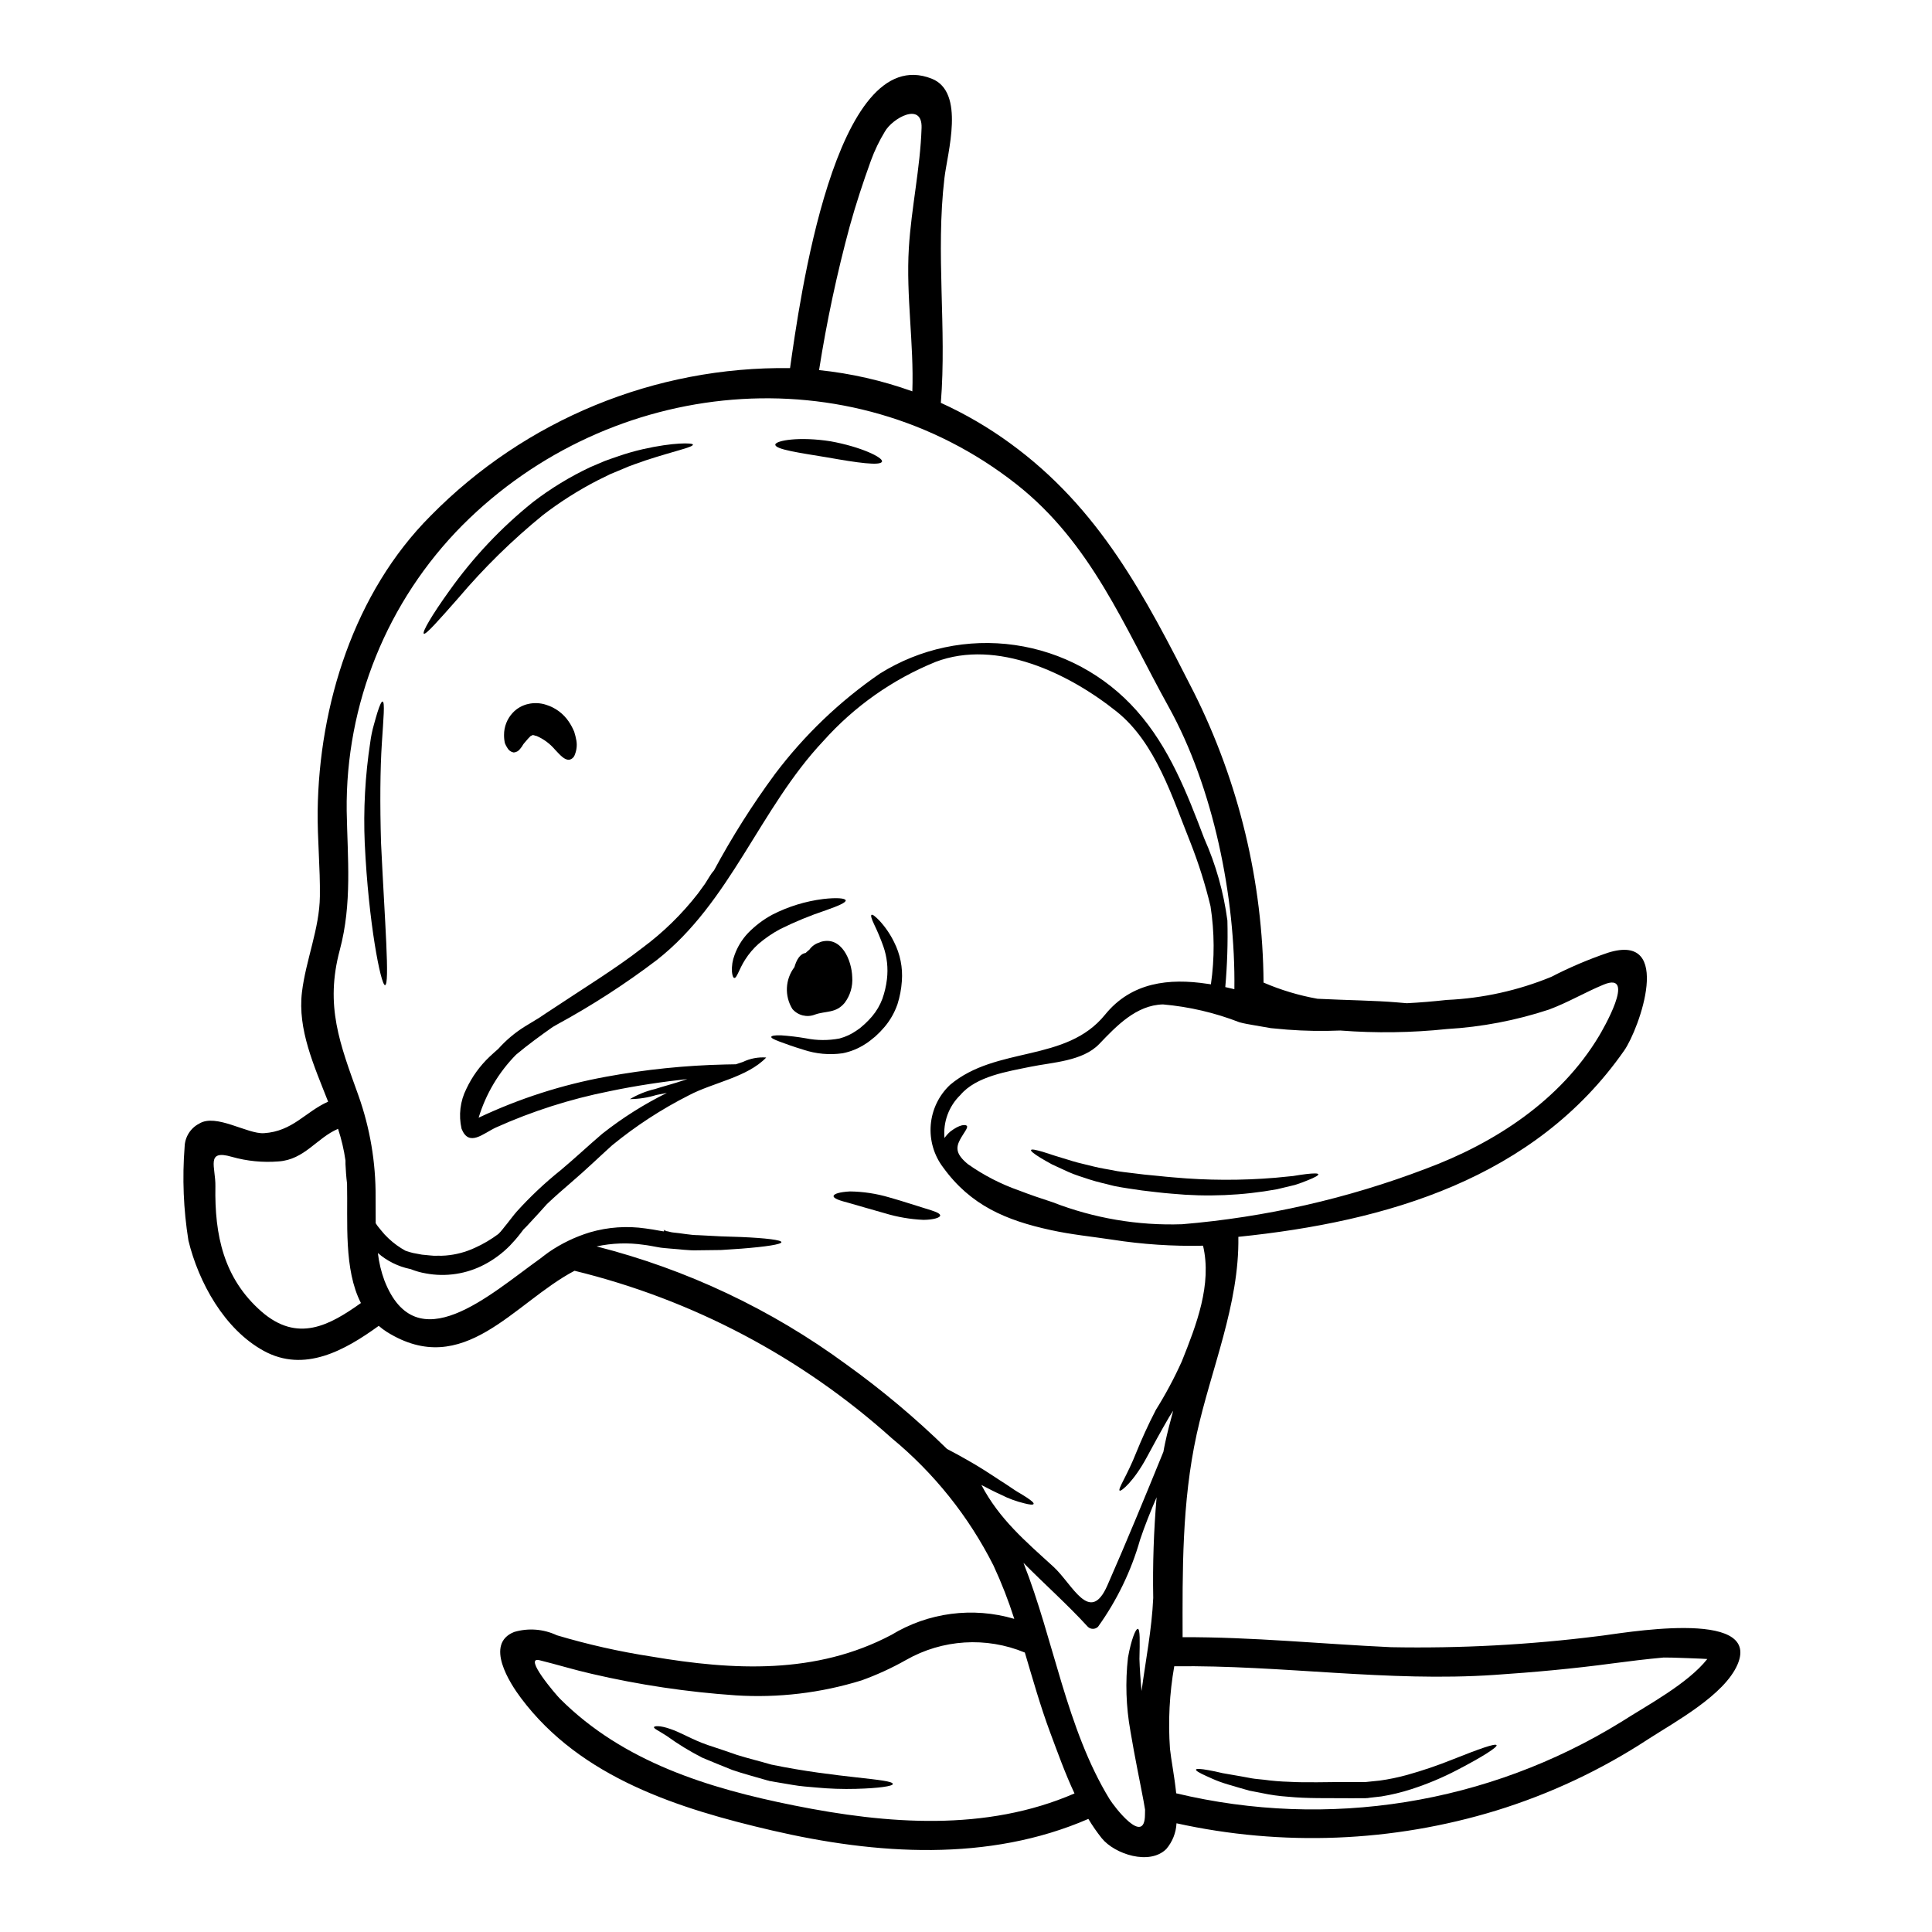<?xml version="1.0" encoding="UTF-8"?>
<!-- Uploaded to: ICON Repo, www.svgrepo.com, Generator: ICON Repo Mixer Tools -->
<svg fill="#000000" width="800px" height="800px" version="1.1" viewBox="144 144 512 512" xmlns="http://www.w3.org/2000/svg">
 <g>
  <path d="m567.59 577.59c5.269-0.539 43.402-7.684 36.875 7.508-3.496 8.145-16.574 15.211-23.617 19.758h0.004c-12.5 8.191-26.09 14.574-40.371 18.969-27.473 8.395-56.645 9.555-84.695 3.363-0.121 2.508-1.07 4.902-2.703 6.812-4.394 4.394-13.645 1.414-17.113-2.856-1.293-1.625-2.477-3.332-3.543-5.117-26.469 11.484-56.199 9.48-83.836 3.059-24.617-5.731-50.672-13.902-66.52-35.078-2.93-3.883-9.738-14.391-1.797-17.523 3.742-1.102 7.758-0.789 11.285 0.875 8.246 2.457 16.648 4.348 25.152 5.652 21.688 3.676 43.531 4.805 63.523-5.754 9.77-5.945 21.594-7.484 32.559-4.242-1.535-4.824-3.375-9.543-5.508-14.133-6.559-13.004-15.746-24.504-26.984-33.766-23.926-21.492-52.801-36.73-84.047-44.352-16.137 8.504-29.348 28.91-49.723 16.215-0.762-0.484-1.48-1.023-2.16-1.617-9.02 6.527-19.711 12.512-30.477 6.629-10.457-5.731-17.27-18.168-19.969-29.27h0.004c-1.312-8.195-1.648-16.52-1.004-24.797 0.07-2.609 1.559-4.973 3.879-6.164 4.449-2.754 12.746 2.824 17.141 2.543 7.633-0.488 10.945-5.652 17.012-8.352-3.75-9.562-8.121-19.145-6.938-29.012 1.027-8.531 4.652-16.832 4.754-25.414 0.102-7.555-0.668-15.059-0.59-22.613 0.359-28.008 9.637-57.895 29.938-78.219 25.082-25.496 59.492-39.637 95.25-39.141 2.441-17.086 11.848-86.855 37.547-76.703 8.965 3.543 4.137 19.68 3.367 26.34-2.363 20.02 0.641 39.727-0.953 59.566 6.457 2.934 12.598 6.516 18.328 10.695 23.766 17.281 35.719 40.438 48.719 66.004 11.957 23.898 18.273 50.219 18.477 76.938 4.582 1.977 9.379 3.414 14.289 4.289 7.965 0.395 15.293 0.465 20.996 0.953 0.926 0.074 1.828 0.152 2.672 0.227 3.574-0.176 7.144-0.488 10.668-0.875l-0.004 0.004c9.492-0.434 18.836-2.5 27.625-6.113 4.844-2.5 9.867-4.641 15.031-6.398 17.527-5.512 8.266 20.25 4.293 25.926-23.695 33.949-62.91 45.332-102.25 49.367 0.285 17.887-7.246 35.031-11.047 52.32-3.961 18.105-3.754 36.539-3.727 53.781 18.527-0.074 36.719 1.797 55.223 2.648 18.367 0.348 36.738-0.633 54.965-2.934zm28.859 6.066c0.023-0.051-10.457-0.461-11.562-0.395-4.574 0.414-9.125 0.977-13.668 1.574-10.305 1.387-20.816 2.34-31.172 3.031-28.316 1.93-56.48-2.648-84.852-2.285h-0.008c-1.27 7.223-1.648 14.574-1.129 21.891 0.285 2.801 1.18 7.223 1.645 11.773 40.262 9.637 82.699 2.828 117.93-18.918 6.887-4.414 17.605-10.09 22.82-16.672zm-28.68-165.13c0.691-1.156 10.254-17.375 1.156-13.57-4.856 2.008-9.48 4.754-14.418 6.582h0.004c-8.75 2.891-17.836 4.625-27.035 5.164-9.398 0.992-18.867 1.121-28.289 0.395-4.688 0.199-9.383 0.121-14.062-0.234-1.465-0.125-2.906-0.258-4.328-0.395-1.441-0.254-2.883-0.488-4.293-0.742-1.414-0.254-2.824-0.465-4.059-0.824-6.492-2.523-13.312-4.113-20.25-4.723-7.086 0.18-12.336 5.731-16.883 10.484-4.398 4.598-12.465 4.852-18.219 6.039-6.066 1.258-14.391 2.492-18.605 7.504-3.047 2.965-4.586 7.148-4.188 11.383 0.441-0.633 0.957-1.211 1.543-1.719 2.516-1.93 4.035-1.902 4.367-1.516 0.438 0.488-0.789 1.797-1.828 3.723-1.129 2.184-1.004 3.883 2.184 6.481l0.004-0.004c4.152 2.926 8.695 5.262 13.492 6.938 2.797 1.082 5.703 2.082 8.887 3.109 10.93 4.254 22.613 6.238 34.332 5.832 22.102-1.848 43.832-6.797 64.551-14.695 18.34-6.816 35.711-18.145 45.938-35.211zm-96.648-12.383c0.336-24.359-5.602-53.531-17.398-74.785-11.844-21.379-20.508-43.402-40.367-59.039-44.203-34.793-107.45-28.547-146.78 10.844v-0.004c-19.965 20.121-31.027 47.414-30.699 75.758 0.23 12.594 1.465 24.512-1.824 36.824-3.984 14.852 0.023 24.898 4.934 38.574 3.07 8.637 4.609 17.742 4.551 26.906 0.023 2.234 0 4.574 0.023 6.938l0.262 0.395h-0.004c0.039 0.062 0.082 0.125 0.129 0.184l0.207 0.285 0.875 1.078v-0.004c0.586 0.746 1.227 1.441 1.922 2.082 1.359 1.289 2.879 2.394 4.523 3.289 0.656 0.23 1.324 0.43 2.004 0.59 0.789 0.129 1.574 0.285 2.344 0.438 0.715 0.078 1.414 0.156 2.129 0.207 0.699 0.09 1.402 0.117 2.109 0.074 0.695 0.023 1.387 0.008 2.082-0.051 2.66-0.219 5.262-0.906 7.684-2.031 2.207-0.988 4.301-2.223 6.242-3.672 0.789-0.719 1.645-1.969 2.262-2.672 0.875-1.078 1.695-2.234 2.621-3.289 3.59-3.965 7.492-7.637 11.668-10.977 3.828-3.211 7.348-6.527 11.02-9.66v0.004c5.305-4.184 11.031-7.801 17.086-10.793-0.977 0.176-1.926 0.359-2.754 0.539-2.281 0.711-4.652 1.082-7.043 1.102 2.07-1.227 4.312-2.129 6.656-2.672 2.16-0.715 4.91-1.387 7.965-2.441 0.203-0.074 0.395-0.125 0.617-0.203-6.348 0.691-13.34 1.695-20.711 3.238h0.004c-10.348 2.059-20.426 5.281-30.047 9.605-3.391 1.574-7.141 5.269-9.098 0.312h0.004c-0.82-3.57-0.367-7.316 1.285-10.586 1.508-3.203 3.598-6.09 6.168-8.52 0.742-0.719 1.516-1.363 2.258-2.031h0.004c2.035-2.289 4.391-4.277 6.988-5.902 1.281-0.789 2.57-1.574 3.852-2.34 0.59-0.395 1.156-0.789 1.723-1.156 9.816-6.527 18.758-11.996 25.645-17.395h0.004c5.539-4.106 10.492-8.949 14.723-14.395 0.695-0.977 1.34-1.852 1.879-2.594 0.516-0.824 0.953-1.492 1.281-2.055 0.312-0.523 0.672-1.012 1.082-1.461 4.785-8.902 10.195-17.453 16.191-25.586 7.762-10.289 17.133-19.262 27.75-26.57 10.668-6.688 23.355-9.375 35.816-7.582 12.461 1.789 23.879 7.941 32.23 17.359 8.66 9.742 13.363 21.844 17.938 33.898v-0.004c3.082 6.922 5.148 14.25 6.141 21.762 0.148 5.883-0.043 11.77-0.562 17.629 0.793 0.168 1.617 0.371 2.41 0.555zm-6.219-1.285v-0.004c0.996-6.859 0.961-13.832-0.102-20.684-1.387-5.781-3.18-11.457-5.363-16.988-4.723-11.742-9.125-26.262-19.457-34.562-12.695-10.176-31.789-19.379-48.051-13.211v0.004c-11.371 4.621-21.535 11.785-29.715 20.941-16.902 17.926-24.586 42.723-44.168 58.074-8.371 6.356-17.207 12.066-26.441 17.086-0.414 0.23-0.789 0.465-1.156 0.668-3.211 2.262-6.527 4.676-9.691 7.324-4.609 4.684-8.012 10.414-9.918 16.699 10.75-5.082 22.117-8.734 33.816-10.867 10.426-1.918 20.984-3.004 31.582-3.238l2.773-0.051c0.668-0.23 1.285-0.438 1.852-0.617 1.93-0.926 4.062-1.332 6.195-1.18-5.039 5.266-14.168 6.656-20.508 10.02-7.246 3.664-14.07 8.113-20.352 13.262-3.34 3.008-6.887 6.449-10.793 9.789-2.184 1.879-4.367 3.777-6.449 5.758-1.414 1.594-3.234 3.598-5.394 5.902l-0.824 0.824c-0.285 0.395-0.562 0.742-0.848 1.105-0.855 1.113-1.777 2.176-2.754 3.184-1.98 2.012-4.258 3.707-6.754 5.019-4.754 2.504-10.215 3.336-15.496 2.359-1.402-0.234-2.769-0.625-4.086-1.156-0.043 0-0.086-0.008-0.129-0.023-3.16-0.656-6.102-2.113-8.535-4.234 0.289 2.492 0.871 4.945 1.742 7.301 8.453 21.648 27.883 3.75 41.297-5.832 0.719-0.566 1.465-1.133 2.285-1.723l0.004-0.004c3.328-2.277 6.984-4.035 10.844-5.215 4.809-1.406 9.867-1.758 14.824-1.027 1.312 0.152 2.547 0.395 3.777 0.613l0.926 0.156 0.102-0.027c0.027 0 0.051-0.078 0.051-0.18l0.027 0.027c0.023-0.051 0.051-0.129 0-0.152v-0.027h0.074l0.438 0.285c0.594 0.051 1.207 0.309 1.773 0.359 2.34 0.207 4.676 0.719 6.758 0.719 2.106 0.102 4.113 0.23 5.988 0.312 1.875 0.078 3.727 0.125 5.371 0.176 6.551 0.285 10.664 0.789 10.664 1.363 0 0.574-4.035 1.207-10.629 1.723-1.645 0.102-3.445 0.227-5.394 0.359l-6.348 0.078c-2.285 0.074-4.473-0.285-6.859-0.438l-1.773-0.156-0.461-0.051-0.23-0.023-0.395-0.051-0.875-0.152c-1.18-0.207-2.391-0.465-3.574-0.59v-0.004c-4.137-0.602-8.352-0.453-12.438 0.434 23.852 6.066 46.309 16.676 66.145 31.246 9.465 6.789 18.398 14.289 26.727 22.434 0.875 0.465 1.773 0.926 2.621 1.391 1.719 0.926 3.418 1.926 5.012 2.852 3.148 1.879 5.832 3.75 8.047 5.141 1.129 0.719 2.078 1.441 3.031 2.004s1.746 1.027 2.391 1.465c1.285 0.852 1.969 1.441 1.828 1.723-0.141 0.285-1.004 0.203-2.496-0.18l-0.008-0.004c-2.137-0.516-4.207-1.281-6.16-2.285-1.621-0.719-3.34-1.617-5.168-2.57 4.754 9.055 11.645 14.879 19.07 21.648 5.117 4.676 9.66 15.547 14.312 4.984 5.117-11.641 10.02-23.562 14.855-35.426 0.152-0.742 0.254-1.488 0.438-2.258 0.613-2.856 1.363-5.758 2.156-8.637l-1.078 1.695c-2.34 3.984-4.188 7.477-5.883 10.586-3.445 6.422-6.836 9.199-7.223 8.914-0.562-0.395 2.008-4.035 4.449-10.234 1.281-3.148 3.031-7.117 5.137-11.152l-0.008 0.004c2.586-4.129 4.887-8.43 6.887-12.875 3.852-9.613 8.047-20.402 5.629-30.656-8.035 0.18-16.07-0.355-24.008-1.594-5.449-0.82-10.973-1.363-16.32-2.543-11.949-2.594-21.277-6.578-28.523-16.574-2.465-3.231-3.641-7.262-3.309-11.309 0.336-4.051 2.16-7.832 5.121-10.613 12.336-10.379 30.699-5.805 41.062-18.578 7.016-8.66 17.012-9.715 27.082-8.199 0.391 0.039 0.703 0.09 0.98 0.141zm-15.289 162.59 0.004-0.004c-0.164-8.895 0.137-17.789 0.895-26.652-1.594 3.699-3.109 7.453-4.394 11.281h0.004c-2.356 8.258-6.121 16.047-11.129 23.027-0.754 0.746-1.969 0.746-2.723 0-5.293-5.805-11.383-11.203-17.039-16.926 8.047 20.375 11.359 43.84 22.793 62.582 1.207 1.969 9.355 12.672 9.406 4.113 0.023-0.438 0-0.852 0.023-1.285-0.125-0.715-0.254-1.465-0.395-2.285-0.875-4.723-2.258-11.203-3.496-18.578l0.004-0.004c-1.156-6.418-1.375-12.973-0.641-19.453 0.875-4.856 2.059-7.66 2.598-7.609 0.641 0.102 0.539 3.188 0.438 7.992 0.074 2.391 0.254 5.266 0.562 8.477 1.105-8.262 2.707-16.254 3.094-24.68zm-20.859 51.828c-2.492-5.293-4.473-10.871-6.504-16.293-2.543-6.859-4.547-13.953-6.656-21.047h-0.023 0.004c-10.227-4.238-21.836-3.512-31.453 1.969-3.777 2.137-7.727 3.949-11.809 5.418-10.785 3.34-22.086 4.68-33.355 3.961-12.855-0.875-25.625-2.785-38.176-5.707-4.652-1.055-9.199-2.469-13.801-3.598-4.422-1.105 4.328 9.125 5.449 10.234 16.754 16.75 39.359 23.719 62.082 28.266 24.629 4.941 50.777 6.992 74.262-3.207zm-40.527-441.38c0.227-7.043-7.738-2.57-9.742 1-1.469 2.418-2.699 4.973-3.672 7.629-2.059 5.707-3.984 11.512-5.606 17.375-3.406 12.57-6.125 25.316-8.145 38.18 8.438 0.871 16.738 2.762 24.719 5.629 0.438-12.668-1.695-25.234-0.926-37.98 0.648-10.609 3.035-21.25 3.371-31.832zm-148.58 311.42c-4.578-8.941-3.445-21.457-3.676-31.633-0.23-1.852-0.336-3.57-0.414-5.188v-0.941c-0.41-2.852-1.066-5.664-1.969-8.402-5.629 2.391-8.891 8.199-15.805 8.637h0.004c-4.144 0.332-8.312-0.078-12.312-1.207-7.086-2.082-4.289 2.695-4.394 7.836-0.23 12.852 2.156 24.336 12.203 33.148 9.602 8.363 18.035 3.68 26.363-2.25z"/>
  <path d="m540.61 606.5c0.23 0.516-3.648 3.035-10.332 6.504-3.945 2.074-8.066 3.801-12.309 5.164-2.574 0.832-5.203 1.465-7.871 1.902-0.668 0.078-1.34 0.156-2.031 0.23l-1.043 0.117-0.516 0.078-0.254 0.023h-0.129l-0.332 0.027-4.242 0.004c-5.703-0.051-11.047 0.102-16.16-0.395-2.394-0.16-4.773-0.496-7.121-1-1.102-0.203-2.156-0.414-3.184-0.617-1.004-0.285-1.969-0.562-2.883-0.824-1.824-0.539-3.492-1-4.91-1.516-1.418-0.516-2.543-1.055-3.519-1.492-1.902-0.848-2.93-1.465-2.824-1.746 0.102-0.285 1.258-0.227 3.34 0.156 1.027 0.176 2.285 0.438 3.723 0.789 1.441 0.262 3.086 0.543 4.91 0.852 0.902 0.18 1.828 0.336 2.801 0.516 0.977 0.18 2.031 0.227 3.109 0.359l0.004-0.004c2.258 0.316 4.531 0.504 6.809 0.566 4.723 0.281 10.254 0.023 15.906 0.074h4.242l3.852-0.395h0.004c2.426-0.336 4.832-0.836 7.195-1.484 4.133-1.152 8.199-2.535 12.176-4.141 6.914-2.746 11.332-4.34 11.59-3.75z"/>
  <path d="m493.37 455.19c0.078 0.285-0.875 0.824-2.754 1.574-0.926 0.395-2.082 0.824-3.445 1.258l-4.723 1.133v0.004c-9.195 1.676-18.578 2.074-27.883 1.18-2.723-0.203-5.367-0.566-7.914-0.852-2.566-0.395-4.828-0.664-7.348-1.18-2.285-0.59-4.496-1.055-6.527-1.719-2.031-0.664-3.883-1.234-5.551-1.969l-4.398-2.023c-1.258-0.668-2.285-1.285-3.148-1.797-1.695-1.055-2.57-1.746-2.441-2.031 0.129-0.285 1.207-0.078 3.148 0.488 0.926 0.309 2.078 0.691 3.418 1.105 1.34 0.414 2.801 0.848 4.473 1.363 1.668 0.516 3.519 0.875 5.449 1.387 1.93 0.512 4.137 0.789 6.371 1.258 2.082 0.336 4.676 0.566 7.144 0.902 2.492 0.203 5.062 0.539 7.711 0.742h-0.004c9 0.82 18.051 0.855 27.055 0.102 1.723-0.18 3.289-0.336 4.68-0.461 1.336-0.207 2.519-0.414 3.496-0.516 1.961-0.23 3.102-0.23 3.191 0.051z"/>
  <path d="m389.17 464.24c2.391 0.719 3.984 1.234 3.984 1.879 0 0.562-1.695 1.129-4.422 1.156-3.473-0.152-6.91-0.742-10.234-1.75-3.828-1.105-7.117-2.008-9.504-2.723-2.519-0.645-4.141-1.207-4.086-1.828 0.055-0.617 1.641-1.078 4.328-1.23 3.523 0.043 7.027 0.574 10.406 1.574 3.824 1.07 7.109 2.203 9.527 2.922z"/>
  <path d="m380.92 393.62c1.637 3.203 2.356 6.797 2.082 10.383-0.141 2.078-0.527 4.133-1.16 6.117-0.758 2.199-1.918 4.238-3.414 6.016-0.754 0.895-1.57 1.738-2.441 2.519l-1.207 0.977c-0.457 0.375-0.938 0.719-1.441 1.031-1.828 1.195-3.867 2.031-6.012 2.461-3.504 0.504-7.078 0.18-10.434-0.945-2.723-0.824-4.828-1.594-6.269-2.133s-2.285-0.953-2.234-1.258c0.051-0.309 0.953-0.465 2.543-0.414v-0.004c2.211 0.148 4.418 0.41 6.602 0.789 2.949 0.598 5.988 0.613 8.945 0.051 1.617-0.43 3.148-1.145 4.519-2.106 0.336-0.23 0.789-0.543 1.031-0.746l1.152-1 0.004-0.004c0.68-0.629 1.324-1.301 1.926-2.008 1.168-1.379 2.09-2.953 2.727-4.648 0.594-1.68 0.996-3.422 1.207-5.191 0.352-2.938 0.027-5.918-0.953-8.707-0.715-2.008-1.535-3.969-2.465-5.887-0.668-1.418-0.93-2.289-0.668-2.469 0.262-0.176 0.949 0.359 2.082 1.516 1.562 1.688 2.867 3.598 3.879 5.66z"/>
  <path d="m364.12 260.95c7.988 1.441 13.953 4.293 13.617 5.371-0.363 1.207-6.691 0.285-14.34-1.078-7.426-1.234-14.031-2.133-13.93-3.422 0.105-1.098 6.402-2.176 14.652-0.871z"/>
  <path d="m380.61 616.78c0 0.562-3.699 1.129-9.715 1.281v0.004c-3.547 0.098-7.094-0.023-10.625-0.359-2.004-0.18-4.164-0.312-6.246-0.691-1.051-0.18-2.129-0.363-3.234-0.543l-1.645-0.281-0.824-0.156-0.395-0.051-0.203-0.074-0.414-0.102c-3.234-0.953-6.344-1.746-9.25-2.754-2.879-1.156-5.551-2.234-7.988-3.266l-0.004-0.004c-3.262-1.668-6.387-3.582-9.355-5.727-2.031-1.34-3.543-1.969-3.394-2.363 0.102-0.309 1.621-0.465 4.293 0.488 2.594 0.824 5.961 2.906 9.816 4.215l0.125 0.051c2.418 0.789 5.039 1.668 7.812 2.644 2.801 0.875 5.902 1.617 9.055 2.543 17.332 3.602 32.191 3.734 32.191 5.144z"/>
  <path d="m369.85 402.93c0.184 2.445-0.527 4.875-2.008 6.836-2.34 2.824-4.984 2.082-7.871 3.109-2.109 0.836-4.516 0.238-5.984-1.488-2.125-3.449-1.91-7.852 0.539-11.078 0.566-1.969 1.492-3.543 2.957-3.75 0.336-0.312 0.664-0.617 1.027-0.902h-0.004c0.641-0.898 1.566-1.559 2.621-1.875 0.125-0.078 0.258-0.137 0.395-0.18 5.5-1.621 8.199 4.91 8.328 9.328z"/>
  <path d="m368.12 382.6c0.102 0.594-1.969 1.469-5.219 2.621-4.172 1.387-8.242 3.062-12.18 5.016-2.035 1.094-3.949 2.402-5.707 3.902-1.379 1.234-2.582 2.652-3.57 4.215-1.621 2.543-2.211 5.012-2.879 4.801-0.285-0.051-0.488-0.641-0.594-1.641l0.004 0.004c-0.086-1.516 0.148-3.031 0.695-4.449 0.766-2.137 1.965-4.098 3.519-5.754 1.891-1.961 4.074-3.617 6.473-4.91 4.238-2.172 8.82-3.578 13.543-4.164 3.551-0.41 5.793-0.203 5.914 0.359z"/>
  <path d="m327.63 261.82c0.102 0.695-4.856 1.672-12.465 4.164-1.875 0.691-3.984 1.312-6.113 2.285-1.082 0.438-2.211 0.926-3.34 1.391-1.129 0.562-2.285 1.129-3.445 1.695l-0.004 0.004c-5.059 2.613-9.875 5.672-14.387 9.145-8.113 6.606-15.594 13.941-22.359 21.922-5.344 6.066-8.711 9.891-9.199 9.504-0.488-0.387 2.004-4.75 6.809-11.434h0.004c6.242-8.781 13.672-16.66 22.07-23.406 4.75-3.66 9.887-6.785 15.316-9.328 1.258-0.543 2.492-1.082 3.699-1.574 1.207-0.438 2.418-0.875 3.574-1.258v-0.004c2.141-0.742 4.32-1.367 6.527-1.875 8.117-1.844 13.258-1.719 13.312-1.23z"/>
  <path d="m320 470c0.051 0.023 0.023 0.102 0 0.152l-0.027-0.027c0.027-0.023 0.027-0.062 0.027-0.125z"/>
  <path d="m320 470c0 0.051 0 0.102-0.027 0.125l-0.125-0.152c0.074 0 0.125 0 0.152 0.027z"/>
  <path d="m296.77 340.38c0.184 1.227 0.031 2.477-0.438 3.621-0.211 0.68-0.77 1.191-1.465 1.34-1.258 0.125-2.391-1.207-3.805-2.699-1.32-1.559-2.981-2.789-4.856-3.598-0.695-0.125-0.566-0.227-0.98-0.227-0.102-0.055-0.203 0.051-0.332 0.125-0.125 0.074-0.336 0.102-0.465 0.312l0.004-0.004c-0.32 0.305-0.621 0.633-0.898 0.977-0.262 0.359-0.594 0.641-0.875 1.051-0.23 0.422-0.504 0.816-0.82 1.18-0.402 0.574-1.047 0.926-1.746 0.949-0.695-0.129-1.289-0.562-1.625-1.18-0.266-0.398-0.488-0.824-0.664-1.27-0.16-0.707-0.238-1.43-0.23-2.156-0.016-2.219 0.832-4.356 2.359-5.961 1.102-1.156 2.527-1.953 4.086-2.289 1.566-0.352 3.199-0.27 4.723 0.234 2.461 0.762 4.586 2.352 6.016 4.496 0.559 0.832 1.031 1.719 1.414 2.644 0.254 0.805 0.453 1.625 0.598 2.453z"/>
  <path d="m244.98 367.41c0.98 20.637 2.363 37.543 1.055 37.672-1.105 0-4.394-16.574-5.367-37.52h-0.004c-0.391-8.996 0.102-18.004 1.465-26.902 0.203-1.547 0.52-3.078 0.949-4.578 0.363-1.336 0.695-2.492 0.977-3.391 0.594-1.852 1.055-2.856 1.34-2.773 0.641 0.152 0.23 4.363-0.203 11.098-0.441 6.734-0.52 16.078-0.211 26.395z"/>
 </g>
</svg>